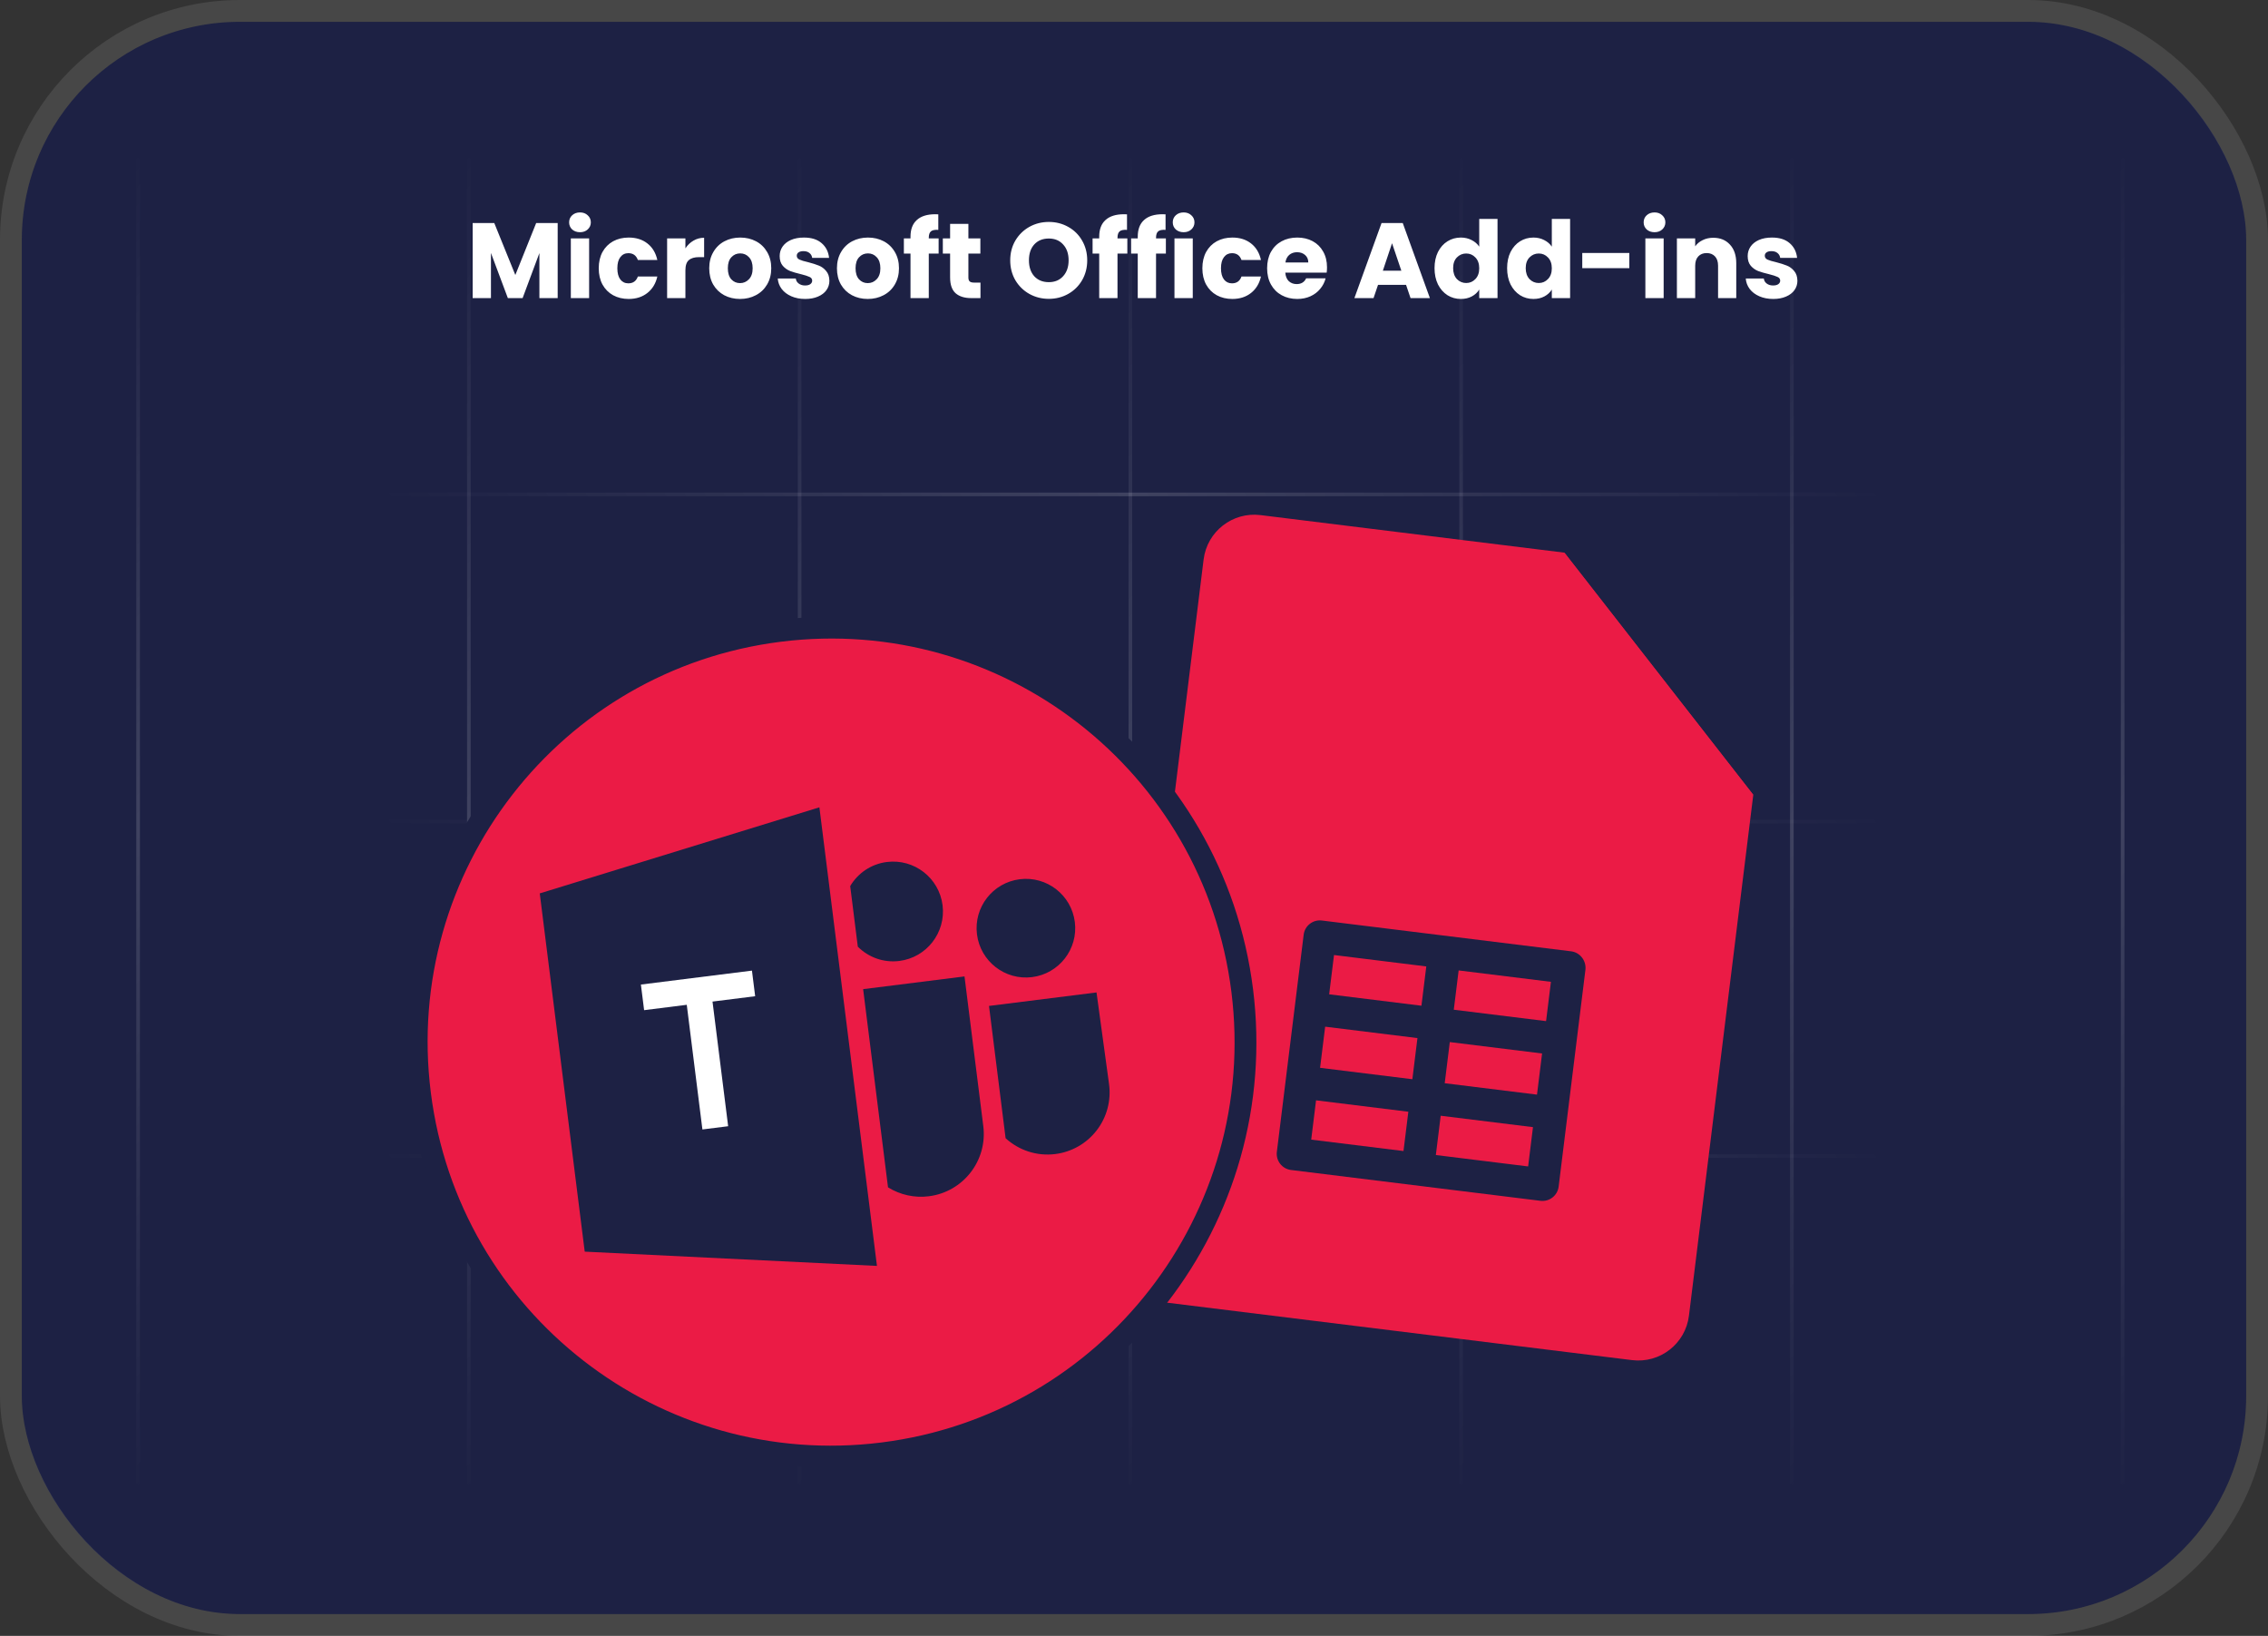<?xml version="1.0" encoding="UTF-8"?>
<svg xmlns="http://www.w3.org/2000/svg" width="312" height="225" viewBox="0 0 312 225" fill="none">
  <rect x="0" y="0" width="312" height="225" fill="#333333" stroke="none"/>
  <g clip-path="url(#clip0_575_1753)">
    <rect x="3" y="3" width="306" height="219" rx="30" fill="#1D2144"></rect>
    <path d="M19 22L19 204" stroke="url(#paint0_radial_575_1753)" stroke-opacity="0.15" stroke-width="0.5" stroke-linecap="round"></path>
    <path d="M64.5 22L64.5 204" stroke="url(#paint1_radial_575_1753)" stroke-opacity="0.15" stroke-width="0.5" stroke-linecap="round"></path>
    <path d="M110 22L110 204" stroke="url(#paint2_radial_575_1753)" stroke-opacity="0.15" stroke-width="0.5" stroke-linecap="round"></path>
    <path d="M155.5 22L155.5 204" stroke="url(#paint3_radial_575_1753)" stroke-opacity="0.15" stroke-width="0.5" stroke-linecap="round"></path>
    <path d="M201 22L201 204" stroke="url(#paint4_radial_575_1753)" stroke-opacity="0.15" stroke-width="0.5" stroke-linecap="round"></path>
    <path d="M246.5 22L246.5 204" stroke="url(#paint5_radial_575_1753)" stroke-opacity="0.15" stroke-width="0.5" stroke-linecap="round"></path>
    <path d="M292 22L292 204" stroke="url(#paint6_radial_575_1753)" stroke-opacity="0.15" stroke-width="0.5" stroke-linecap="round"></path>
    <path d="M2 159L309 159" stroke="url(#paint7_radial_575_1753)" stroke-opacity="0.15" stroke-width="0.5" stroke-linecap="round"></path>
    <path d="M2 113L309 113" stroke="url(#paint8_radial_575_1753)" stroke-opacity="0.15" stroke-width="0.5" stroke-linecap="round"></path>
    <path d="M2 68L309 68" stroke="url(#paint9_radial_575_1753)" stroke-opacity="0.15" stroke-width="0.5" stroke-linecap="round"></path>
    <path d="M76.718 30.672V41H74.203V34.806L71.893 41H69.863L67.538 34.792V41H65.022V30.672H67.994L70.892 37.822L73.761 30.672H76.718ZM79.792 31.938C79.351 31.938 78.988 31.81 78.704 31.555C78.429 31.29 78.292 30.967 78.292 30.584C78.292 30.192 78.429 29.868 78.704 29.613C78.988 29.349 79.351 29.216 79.792 29.216C80.224 29.216 80.577 29.349 80.852 29.613C81.136 29.868 81.278 30.192 81.278 30.584C81.278 30.967 81.136 31.29 80.852 31.555C80.577 31.81 80.224 31.938 79.792 31.938ZM81.043 32.791V41H78.527V32.791H81.043ZM82.366 36.895C82.366 36.042 82.537 35.297 82.881 34.659C83.234 34.022 83.719 33.531 84.337 33.188C84.965 32.845 85.681 32.673 86.485 32.673C87.515 32.673 88.373 32.943 89.059 33.482C89.756 34.022 90.212 34.782 90.428 35.763H87.75C87.525 35.135 87.088 34.821 86.441 34.821C85.98 34.821 85.612 35.003 85.338 35.365C85.063 35.719 84.926 36.229 84.926 36.895C84.926 37.562 85.063 38.077 85.338 38.44C85.612 38.793 85.98 38.97 86.441 38.97C87.088 38.97 87.525 38.656 87.75 38.028H90.428C90.212 38.989 89.756 39.745 89.059 40.294C88.363 40.843 87.505 41.118 86.485 41.118C85.681 41.118 84.965 40.946 84.337 40.603C83.719 40.26 83.234 39.769 82.881 39.132C82.537 38.494 82.366 37.749 82.366 36.895ZM94.289 34.159C94.583 33.708 94.951 33.355 95.392 33.1C95.834 32.835 96.324 32.703 96.864 32.703V35.365H96.172C95.544 35.365 95.074 35.503 94.76 35.777C94.446 36.042 94.289 36.513 94.289 37.19V41H91.773V32.791H94.289V34.159ZM101.803 41.118C100.998 41.118 100.273 40.946 99.625 40.603C98.988 40.26 98.483 39.769 98.11 39.132C97.747 38.494 97.566 37.749 97.566 36.895C97.566 36.052 97.752 35.312 98.125 34.674C98.498 34.027 99.007 33.531 99.655 33.188C100.302 32.845 101.028 32.673 101.832 32.673C102.636 32.673 103.362 32.845 104.009 33.188C104.657 33.531 105.167 34.027 105.539 34.674C105.912 35.312 106.098 36.052 106.098 36.895C106.098 37.739 105.907 38.484 105.525 39.132C105.152 39.769 104.637 40.26 103.98 40.603C103.333 40.946 102.607 41.118 101.803 41.118ZM101.803 38.94C102.283 38.94 102.69 38.764 103.024 38.411C103.367 38.058 103.539 37.553 103.539 36.895C103.539 36.238 103.372 35.733 103.038 35.38C102.715 35.027 102.313 34.851 101.832 34.851C101.342 34.851 100.935 35.027 100.611 35.38C100.287 35.724 100.126 36.229 100.126 36.895C100.126 37.553 100.283 38.058 100.596 38.411C100.92 38.764 101.322 38.94 101.803 38.94ZM110.773 41.118C110.057 41.118 109.419 40.995 108.86 40.75C108.301 40.505 107.86 40.171 107.536 39.749C107.212 39.318 107.031 38.837 106.992 38.308H109.478C109.507 38.592 109.64 38.823 109.875 38.999C110.111 39.176 110.4 39.264 110.743 39.264C111.057 39.264 111.297 39.205 111.464 39.087C111.641 38.96 111.729 38.798 111.729 38.602C111.729 38.367 111.606 38.195 111.361 38.087C111.116 37.969 110.719 37.842 110.169 37.705C109.581 37.567 109.091 37.425 108.698 37.278C108.306 37.121 107.968 36.881 107.683 36.557C107.399 36.224 107.257 35.777 107.257 35.218C107.257 34.748 107.384 34.321 107.639 33.938C107.904 33.546 108.286 33.237 108.787 33.012C109.297 32.786 109.9 32.673 110.596 32.673C111.626 32.673 112.435 32.928 113.023 33.438C113.622 33.948 113.965 34.625 114.053 35.468H111.729C111.69 35.184 111.562 34.959 111.346 34.792C111.14 34.625 110.866 34.542 110.522 34.542C110.228 34.542 110.003 34.6 109.846 34.718C109.689 34.826 109.61 34.978 109.61 35.174C109.61 35.41 109.733 35.586 109.978 35.704C110.233 35.822 110.625 35.939 111.155 36.057C111.763 36.214 112.258 36.371 112.641 36.528C113.023 36.675 113.357 36.92 113.641 37.263C113.936 37.597 114.088 38.048 114.097 38.617C114.097 39.097 113.96 39.529 113.685 39.911C113.421 40.284 113.033 40.578 112.523 40.794C112.023 41.01 111.44 41.118 110.773 41.118ZM119.373 41.118C118.569 41.118 117.843 40.946 117.196 40.603C116.558 40.26 116.053 39.769 115.681 39.132C115.318 38.494 115.136 37.749 115.136 36.895C115.136 36.052 115.323 35.312 115.695 34.674C116.068 34.027 116.578 33.531 117.225 33.188C117.873 32.845 118.598 32.673 119.403 32.673C120.207 32.673 120.933 32.845 121.58 33.188C122.227 33.531 122.737 34.027 123.11 34.674C123.483 35.312 123.669 36.052 123.669 36.895C123.669 37.739 123.478 38.484 123.095 39.132C122.723 39.769 122.208 40.26 121.551 40.603C120.903 40.946 120.177 41.118 119.373 41.118ZM119.373 38.94C119.854 38.94 120.261 38.764 120.594 38.411C120.938 38.058 121.109 37.553 121.109 36.895C121.109 36.238 120.942 35.733 120.609 35.38C120.285 35.027 119.883 34.851 119.403 34.851C118.912 34.851 118.505 35.027 118.182 35.38C117.858 35.724 117.696 36.229 117.696 36.895C117.696 37.553 117.853 38.058 118.167 38.411C118.491 38.764 118.893 38.94 119.373 38.94ZM129.123 34.88H127.769V41H125.254V34.88H124.342V32.791H125.254V32.556C125.254 31.545 125.543 30.78 126.122 30.261C126.7 29.731 127.549 29.466 128.667 29.466C128.853 29.466 128.99 29.471 129.079 29.481V31.614C128.598 31.585 128.26 31.653 128.064 31.82C127.867 31.987 127.769 32.286 127.769 32.717V32.791H129.123V34.88ZM134.88 38.867V41H133.6C132.688 41 131.977 40.779 131.467 40.338C130.957 39.887 130.702 39.156 130.702 38.146V34.88H129.702V32.791H130.702V30.79H133.218V32.791H134.865V34.88H133.218V38.175C133.218 38.421 133.277 38.597 133.394 38.705C133.512 38.813 133.708 38.867 133.983 38.867H134.88ZM144.283 41.103C143.312 41.103 142.42 40.877 141.606 40.426C140.802 39.975 140.159 39.347 139.679 38.543C139.208 37.729 138.972 36.817 138.972 35.807C138.972 34.797 139.208 33.889 139.679 33.085C140.159 32.281 140.802 31.653 141.606 31.202C142.42 30.751 143.312 30.525 144.283 30.525C145.254 30.525 146.142 30.751 146.946 31.202C147.76 31.653 148.398 32.281 148.859 33.085C149.329 33.889 149.565 34.797 149.565 35.807C149.565 36.817 149.329 37.729 148.859 38.543C148.388 39.347 147.75 39.975 146.946 40.426C146.142 40.877 145.254 41.103 144.283 41.103ZM144.283 38.808C145.107 38.808 145.764 38.533 146.255 37.984C146.755 37.435 147.005 36.709 147.005 35.807C147.005 34.895 146.755 34.169 146.255 33.63C145.764 33.08 145.107 32.806 144.283 32.806C143.45 32.806 142.783 33.075 142.283 33.615C141.792 34.154 141.547 34.885 141.547 35.807C141.547 36.719 141.792 37.45 142.283 37.999C142.783 38.538 143.45 38.808 144.283 38.808ZM155.084 34.88H153.73V41H151.214V34.88H150.302V32.791H151.214V32.556C151.214 31.545 151.504 30.78 152.082 30.261C152.661 29.731 153.509 29.466 154.627 29.466C154.814 29.466 154.951 29.471 155.039 29.481V31.614C154.559 31.585 154.22 31.653 154.024 31.82C153.828 31.987 153.73 32.286 153.73 32.717V32.791H155.084V34.88ZM160.385 34.88H159.031V41H156.516V34.88H155.604V32.791H156.516V32.556C156.516 31.545 156.805 30.78 157.384 30.261C157.962 29.731 158.811 29.466 159.929 29.466C160.115 29.466 160.252 29.471 160.341 29.481V31.614C159.86 31.585 159.522 31.653 159.326 31.82C159.129 31.987 159.031 32.286 159.031 32.717V32.791H160.385V34.88ZM162.832 31.938C162.391 31.938 162.028 31.81 161.743 31.555C161.469 31.29 161.332 30.967 161.332 30.584C161.332 30.192 161.469 29.868 161.743 29.613C162.028 29.349 162.391 29.216 162.832 29.216C163.264 29.216 163.617 29.349 163.891 29.613C164.176 29.868 164.318 30.192 164.318 30.584C164.318 30.967 164.176 31.29 163.891 31.555C163.617 31.81 163.264 31.938 162.832 31.938ZM164.083 32.791V41H161.567V32.791H164.083ZM165.405 36.895C165.405 36.042 165.577 35.297 165.92 34.659C166.273 34.022 166.759 33.531 167.377 33.188C168.005 32.845 168.72 32.673 169.525 32.673C170.555 32.673 171.413 32.943 172.099 33.482C172.796 34.022 173.252 34.782 173.467 35.763H170.79C170.564 35.135 170.128 34.821 169.481 34.821C169.02 34.821 168.652 35.003 168.377 35.365C168.103 35.719 167.965 36.229 167.965 36.895C167.965 37.562 168.103 38.077 168.377 38.44C168.652 38.793 169.02 38.97 169.481 38.97C170.128 38.97 170.564 38.656 170.79 38.028H173.467C173.252 38.989 172.796 39.745 172.099 40.294C171.403 40.843 170.545 41.118 169.525 41.118C168.72 41.118 168.005 40.946 167.377 40.603C166.759 40.26 166.273 39.769 165.92 39.132C165.577 38.494 165.405 37.749 165.405 36.895ZM182.551 36.763C182.551 36.998 182.537 37.244 182.507 37.499H176.814C176.853 38.009 177.015 38.401 177.299 38.676C177.594 38.94 177.952 39.073 178.373 39.073C179.001 39.073 179.437 38.808 179.683 38.278H182.36C182.223 38.818 181.973 39.303 181.61 39.735C181.257 40.166 180.81 40.505 180.271 40.75C179.732 40.995 179.128 41.118 178.462 41.118C177.657 41.118 176.941 40.946 176.314 40.603C175.686 40.26 175.196 39.769 174.842 39.132C174.489 38.494 174.313 37.749 174.313 36.895C174.313 36.042 174.485 35.297 174.828 34.659C175.181 34.022 175.671 33.531 176.299 33.188C176.927 32.845 177.647 32.673 178.462 32.673C179.256 32.673 179.962 32.84 180.58 33.173C181.198 33.507 181.678 33.983 182.022 34.6C182.375 35.218 182.551 35.939 182.551 36.763ZM179.977 36.101C179.977 35.669 179.83 35.326 179.535 35.071C179.241 34.816 178.873 34.689 178.432 34.689C178.01 34.689 177.652 34.811 177.358 35.056C177.074 35.302 176.897 35.65 176.829 36.101H179.977ZM193.425 39.176H189.571L188.953 41H186.319L190.056 30.672H192.969L196.706 41H194.043L193.425 39.176ZM192.778 37.234L191.498 33.453L190.233 37.234H192.778ZM197.343 36.881C197.343 36.037 197.5 35.297 197.814 34.659C198.137 34.022 198.574 33.531 199.123 33.188C199.672 32.845 200.285 32.673 200.962 32.673C201.501 32.673 201.992 32.786 202.433 33.012C202.884 33.237 203.237 33.541 203.492 33.924V30.113H206.008V41H203.492V39.823C203.257 40.215 202.918 40.529 202.477 40.765C202.046 41 201.54 41.118 200.962 41.118C200.285 41.118 199.672 40.946 199.123 40.603C198.574 40.25 198.137 39.754 197.814 39.117C197.5 38.47 197.343 37.724 197.343 36.881ZM203.492 36.895C203.492 36.268 203.316 35.773 202.963 35.41C202.619 35.047 202.198 34.865 201.697 34.865C201.197 34.865 200.771 35.047 200.417 35.41C200.074 35.763 199.903 36.253 199.903 36.881C199.903 37.508 200.074 38.009 200.417 38.381C200.771 38.744 201.197 38.926 201.697 38.926C202.198 38.926 202.619 38.744 202.963 38.381C203.316 38.019 203.492 37.523 203.492 36.895ZM207.328 36.881C207.328 36.037 207.485 35.297 207.798 34.659C208.122 34.022 208.558 33.531 209.108 33.188C209.657 32.845 210.27 32.673 210.947 32.673C211.486 32.673 211.976 32.786 212.418 33.012C212.869 33.237 213.222 33.541 213.477 33.924V30.113H215.993V41H213.477V39.823C213.242 40.215 212.903 40.529 212.462 40.765C212.03 41 211.525 41.118 210.947 41.118C210.27 41.118 209.657 40.946 209.108 40.603C208.558 40.25 208.122 39.754 207.798 39.117C207.485 38.47 207.328 37.724 207.328 36.881ZM213.477 36.895C213.477 36.268 213.301 35.773 212.947 35.41C212.604 35.047 212.182 34.865 211.682 34.865C211.182 34.865 210.755 35.047 210.402 35.41C210.059 35.763 209.887 36.253 209.887 36.881C209.887 37.508 210.059 38.009 210.402 38.381C210.755 38.744 211.182 38.926 211.682 38.926C212.182 38.926 212.604 38.744 212.947 38.381C213.301 38.019 213.477 37.523 213.477 36.895ZM224.139 34.792V36.881H217.666V34.792H224.139ZM227.612 31.938C227.17 31.938 226.808 31.81 226.523 31.555C226.248 31.29 226.111 30.967 226.111 30.584C226.111 30.192 226.248 29.868 226.523 29.613C226.808 29.349 227.17 29.216 227.612 29.216C228.043 29.216 228.396 29.349 228.671 29.613C228.955 29.868 229.098 30.192 229.098 30.584C229.098 30.967 228.955 31.29 228.671 31.555C228.396 31.81 228.043 31.938 227.612 31.938ZM228.862 32.791V41H226.347V32.791H228.862ZM235.687 32.703C236.648 32.703 237.413 33.017 237.982 33.644C238.561 34.262 238.85 35.115 238.85 36.204V41H236.349V36.542C236.349 35.993 236.207 35.566 235.923 35.263C235.638 34.959 235.256 34.806 234.775 34.806C234.295 34.806 233.912 34.959 233.628 35.263C233.343 35.566 233.201 35.993 233.201 36.542V41H230.685V32.791H233.201V33.88C233.456 33.517 233.799 33.232 234.231 33.026C234.662 32.811 235.148 32.703 235.687 32.703ZM243.938 41.118C243.222 41.118 242.584 40.995 242.025 40.75C241.466 40.505 241.025 40.171 240.701 39.749C240.378 39.318 240.196 38.837 240.157 38.308H242.643C242.673 38.592 242.805 38.823 243.04 38.999C243.276 39.176 243.565 39.264 243.908 39.264C244.222 39.264 244.463 39.205 244.629 39.087C244.806 38.96 244.894 38.798 244.894 38.602C244.894 38.367 244.772 38.195 244.526 38.087C244.281 37.969 243.884 37.842 243.335 37.705C242.746 37.567 242.256 37.425 241.864 37.278C241.471 37.121 241.133 36.881 240.848 36.557C240.564 36.224 240.422 35.777 240.422 35.218C240.422 34.748 240.549 34.321 240.804 33.938C241.069 33.546 241.452 33.237 241.952 33.012C242.462 32.786 243.065 32.673 243.761 32.673C244.791 32.673 245.6 32.928 246.189 33.438C246.787 33.948 247.13 34.625 247.219 35.468H244.894C244.855 35.184 244.727 34.959 244.512 34.792C244.306 34.625 244.031 34.542 243.688 34.542C243.394 34.542 243.168 34.6 243.011 34.718C242.854 34.826 242.776 34.978 242.776 35.174C242.776 35.41 242.898 35.586 243.143 35.704C243.398 35.822 243.791 35.939 244.32 36.057C244.928 36.214 245.424 36.371 245.806 36.528C246.189 36.675 246.522 36.92 246.807 37.263C247.101 37.597 247.253 38.048 247.263 38.617C247.263 39.097 247.125 39.529 246.851 39.911C246.586 40.284 246.199 40.578 245.689 40.794C245.188 41.01 244.605 41.118 243.938 41.118Z" fill="white"></path>
    <g clip-path="url(#clip1_575_1753)">
      <path d="M241.191 109.323L232.342 180.958C231.865 184.815 228.365 187.546 224.507 187.069L160.036 179.105C156.179 178.628 153.448 175.128 153.925 171.271L165.575 76.959C166.052 73.101 169.552 70.371 173.409 70.847L215.204 76.01L241.191 109.323Z" fill="#EB1B45"></path>
      <path d="M216.133 130.843L181.841 126.607C180.612 126.455 179.493 127.328 179.341 128.557L175.652 158.419C175.5 159.649 176.373 160.768 177.603 160.92L211.915 165.158C213.145 165.31 214.264 164.437 214.416 163.208L218.102 133.367C218.233 132.135 217.362 130.995 216.133 130.843ZM182.297 141.209L194.992 142.777L194.293 148.436L181.598 146.868L182.297 141.209ZM199.443 143.327L212.138 144.895L211.439 150.554L198.744 148.986L199.443 143.327ZM212.688 140.444L199.992 138.876L200.66 133.472L213.355 135.04L212.688 140.444ZM196.209 132.922L195.542 138.326L182.847 136.758L183.514 131.354L196.209 132.922ZM181.045 151.339L193.741 152.908L193.073 158.312L180.378 156.744L181.045 151.339ZM197.524 158.862L198.191 153.458L210.886 155.026L210.219 160.43L197.524 158.862Z" fill="#1D2144"></path>
      <path d="M241.191 109.323L218.513 106.522C214.656 106.045 211.926 102.545 212.402 98.688L215.203 76.01L241.191 109.323Z" fill="#EB1B45"></path>
    </g>
    <g clip-path="url(#clip2_575_1753)">
      <path d="M170.887 136.231C174.809 167.466 152.667 195.966 121.432 199.888C90.197 203.809 61.697 181.667 57.775 150.432C53.854 119.197 75.996 90.697 107.231 86.775C138.466 82.854 166.966 104.996 170.887 136.231Z" fill="#EB1B45" stroke="#1D2144" stroke-width="3"></path>
      <path d="M80.438 172.151L120.64 174.113L112.721 111.038L74.252 122.878L80.438 172.151ZM122.161 163.307C123.837 164.348 125.82 164.781 127.778 164.533C132.509 163.939 135.862 159.622 135.268 154.892L132.683 134.297L118.738 136.047L122.161 163.307ZM123.715 132.169C127.473 131.697 130.138 128.267 129.666 124.508C129.194 120.75 125.765 118.085 122.006 118.557C119.818 118.832 118.002 120.11 116.959 121.871L118.005 130.205C119.451 131.654 121.527 132.443 123.715 132.169ZM150.844 136.499L136.054 138.356L138.337 156.548C140.122 158.182 142.585 159.052 145.171 158.727C146.291 158.587 147.372 158.225 148.352 157.664C149.331 157.103 150.19 156.353 150.878 155.457C151.566 154.562 152.069 153.539 152.359 152.448C152.649 151.357 152.719 150.219 152.566 149.1L150.844 136.499Z" fill="#1D2144"></path>
      <path d="M141.975 134.393C145.693 133.926 148.328 130.534 147.861 126.817C147.394 123.099 144.002 120.464 140.285 120.93C136.567 121.397 133.932 124.789 134.399 128.507C134.865 132.224 138.257 134.86 141.975 134.393Z" fill="#1D2144"></path>
      <path d="M103.885 137.019L98.017 137.756L100.169 154.9L96.628 155.344L94.476 138.2L88.608 138.937L88.166 135.415L103.443 133.497L103.885 137.019Z" fill="white"></path>
    </g>
  </g>
  <rect x="1.5" y="1.5" width="309" height="222" rx="31.5" stroke="white" stroke-opacity="0.1" stroke-width="3"></rect>
  <defs>
    <radialGradient id="paint0_radial_575_1753" cx="0" cy="0" r="1" gradientUnits="userSpaceOnUse" gradientTransform="translate(19.5 113) rotate(42.785) scale(64.041 11655.5)">
      <stop stop-color="white"></stop>
      <stop offset="1" stop-color="white" stop-opacity="0"></stop>
    </radialGradient>
    <radialGradient id="paint1_radial_575_1753" cx="0" cy="0" r="1" gradientUnits="userSpaceOnUse" gradientTransform="translate(65 113) rotate(42.785) scale(64.041 11655.5)">
      <stop stop-color="white"></stop>
      <stop offset="1" stop-color="white" stop-opacity="0"></stop>
    </radialGradient>
    <radialGradient id="paint2_radial_575_1753" cx="0" cy="0" r="1" gradientUnits="userSpaceOnUse" gradientTransform="translate(110.5 113) rotate(42.785) scale(64.041 11655.5)">
      <stop stop-color="white"></stop>
      <stop offset="1" stop-color="white" stop-opacity="0"></stop>
    </radialGradient>
    <radialGradient id="paint3_radial_575_1753" cx="0" cy="0" r="1" gradientUnits="userSpaceOnUse" gradientTransform="translate(156 113) rotate(42.785) scale(64.041 11655.5)">
      <stop stop-color="white"></stop>
      <stop offset="1" stop-color="white" stop-opacity="0"></stop>
    </radialGradient>
    <radialGradient id="paint4_radial_575_1753" cx="0" cy="0" r="1" gradientUnits="userSpaceOnUse" gradientTransform="translate(201.5 113) rotate(42.785) scale(64.041 11655.5)">
      <stop stop-color="white"></stop>
      <stop offset="1" stop-color="white" stop-opacity="0"></stop>
    </radialGradient>
    <radialGradient id="paint5_radial_575_1753" cx="0" cy="0" r="1" gradientUnits="userSpaceOnUse" gradientTransform="translate(247 113) rotate(42.785) scale(64.041 11655.5)">
      <stop stop-color="white"></stop>
      <stop offset="1" stop-color="white" stop-opacity="0"></stop>
    </radialGradient>
    <radialGradient id="paint6_radial_575_1753" cx="0" cy="0" r="1" gradientUnits="userSpaceOnUse" gradientTransform="translate(292.5 113) rotate(42.785) scale(64.041 11655.5)">
      <stop stop-color="white"></stop>
      <stop offset="1" stop-color="white" stop-opacity="0"></stop>
    </radialGradient>
    <radialGradient id="paint7_radial_575_1753" cx="0" cy="0" r="1" gradientUnits="userSpaceOnUse" gradientTransform="translate(155.5 158.5) rotate(-32.641) scale(87.138 14449.3)">
      <stop stop-color="white"></stop>
      <stop offset="1" stop-color="white" stop-opacity="0"></stop>
    </radialGradient>
    <radialGradient id="paint8_radial_575_1753" cx="0" cy="0" r="1" gradientUnits="userSpaceOnUse" gradientTransform="translate(155.5 112.5) rotate(-32.641) scale(87.138 14449.3)">
      <stop stop-color="white"></stop>
      <stop offset="1" stop-color="white" stop-opacity="0"></stop>
    </radialGradient>
    <radialGradient id="paint9_radial_575_1753" cx="0" cy="0" r="1" gradientUnits="userSpaceOnUse" gradientTransform="translate(155.5 67.5) rotate(-32.641) scale(87.138 14449.3)">
      <stop stop-color="white"></stop>
      <stop offset="1" stop-color="white" stop-opacity="0"></stop>
    </radialGradient>
    <clipPath id="clip0_575_1753">
      <rect x="3" y="3" width="306" height="219" rx="30" fill="white"></rect>
    </clipPath>
    <clipPath id="clip1_575_1753">
      <rect width="109.337" height="109.337" fill="white" transform="translate(151.405 68) rotate(7.042)"></rect>
    </clipPath>
    <clipPath id="clip2_575_1753">
      <rect width="117" height="117" fill="white" transform="translate(49 92.574) rotate(-7.156)"></rect>
    </clipPath>
  </defs>
</svg>
